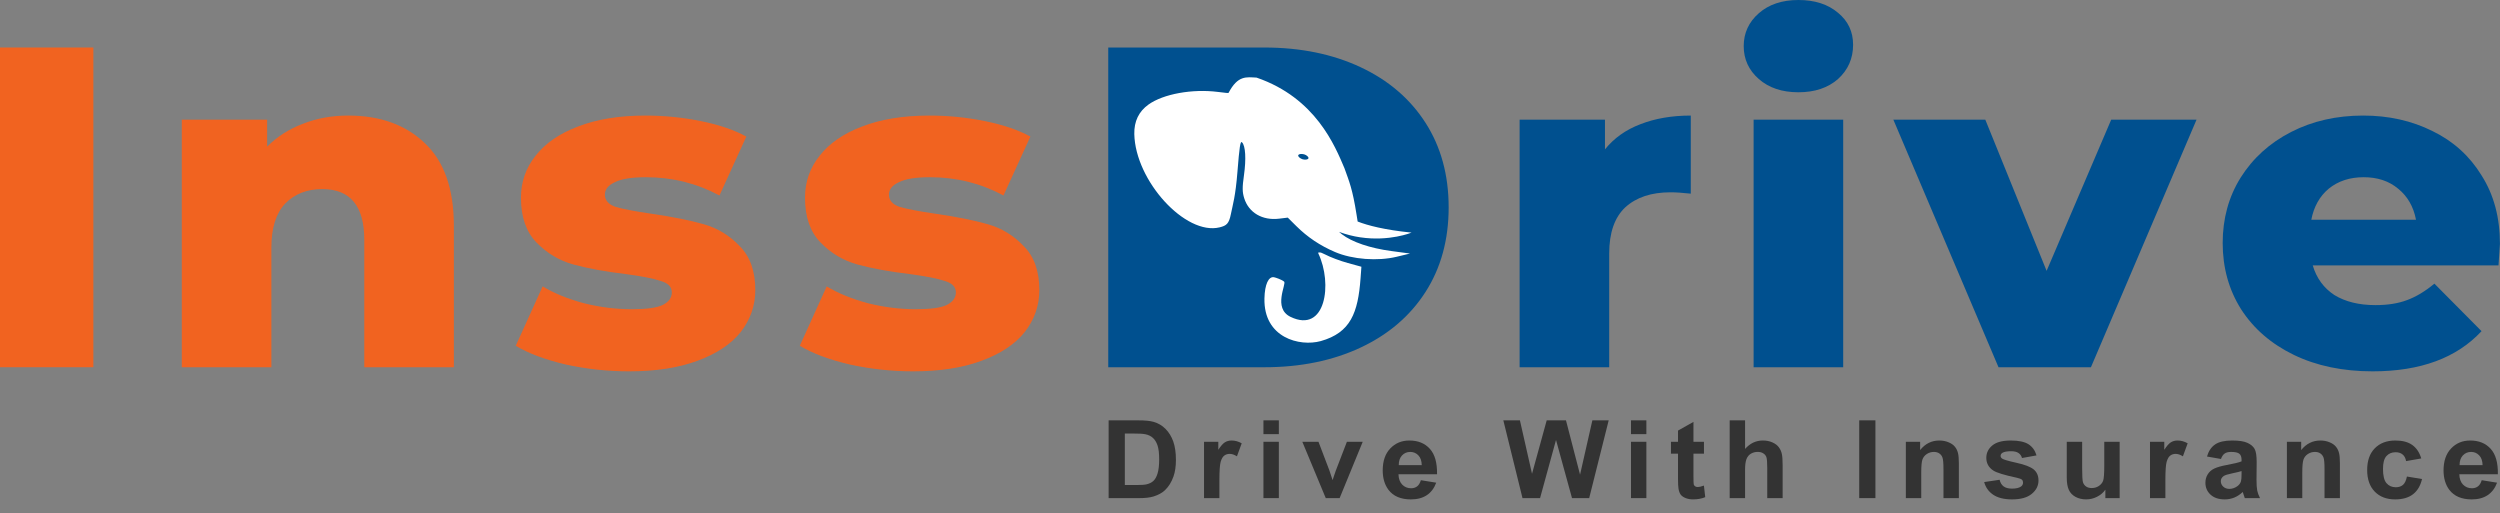 <svg width="151" height="31" viewBox="0 0 151 31" fill="none" xmlns="http://www.w3.org/2000/svg">
<rect x="0" y="0" width="151" height="31" fill="#808080" stroke="none"/>
<path d="M0 2.869H5.639V22.181H0V2.869Z" fill="#F16320"/>
<path d="M21.034 6.98C22.951 6.98 24.489 7.532 25.647 8.635C26.824 9.739 27.413 11.403 27.413 13.629V22.181H22.002V14.484C22.002 12.442 21.157 11.421 19.467 11.421C18.537 11.421 17.787 11.716 17.217 12.304C16.667 12.893 16.391 13.776 16.391 14.953V22.181H10.98V7.228H16.135V8.856C16.743 8.249 17.464 7.789 18.299 7.476C19.135 7.145 20.046 6.98 21.034 6.98Z" fill="#F16320"/>
<path d="M37.987 22.429C36.696 22.429 35.424 22.291 34.171 22.016C32.918 21.721 31.912 21.344 31.152 20.884L32.776 17.298C33.478 17.721 34.313 18.061 35.282 18.319C36.25 18.558 37.209 18.677 38.158 18.677C39.032 18.677 39.648 18.595 40.009 18.429C40.389 18.245 40.579 17.988 40.579 17.657C40.579 17.326 40.351 17.096 39.895 16.967C39.459 16.82 38.756 16.682 37.788 16.553C36.554 16.406 35.5 16.213 34.627 15.974C33.772 15.735 33.032 15.293 32.405 14.649C31.779 14.006 31.466 13.104 31.466 11.946C31.466 10.989 31.76 10.143 32.348 9.408C32.937 8.653 33.791 8.065 34.911 7.642C36.051 7.2 37.408 6.98 38.984 6.98C40.104 6.98 41.215 7.09 42.316 7.311C43.417 7.532 44.338 7.844 45.078 8.249L43.455 11.808C42.088 11.072 40.607 10.704 39.013 10.704C38.158 10.704 37.532 10.805 37.133 11.008C36.734 11.192 36.535 11.44 36.535 11.753C36.535 12.102 36.753 12.35 37.19 12.498C37.627 12.626 38.348 12.764 39.354 12.911C40.626 13.095 41.68 13.307 42.515 13.546C43.351 13.785 44.072 14.226 44.68 14.87C45.306 15.495 45.62 16.378 45.62 17.519C45.62 18.457 45.325 19.303 44.737 20.057C44.148 20.793 43.275 21.372 42.117 21.795C40.977 22.218 39.601 22.429 37.987 22.429Z" fill="#F16320"/>
<path d="M55.144 22.429C53.852 22.429 52.58 22.291 51.327 22.016C50.074 21.721 49.068 21.344 48.309 20.884L49.932 17.298C50.634 17.721 51.47 18.061 52.438 18.319C53.406 18.558 54.365 18.677 55.314 18.677C56.188 18.677 56.805 18.595 57.166 18.429C57.545 18.245 57.735 17.988 57.735 17.657C57.735 17.326 57.507 17.096 57.052 16.967C56.615 16.82 55.912 16.682 54.944 16.553C53.71 16.406 52.656 16.213 51.783 15.974C50.929 15.735 50.188 15.293 49.562 14.649C48.935 14.006 48.622 13.104 48.622 11.946C48.622 10.989 48.916 10.143 49.505 9.408C50.093 8.653 50.948 8.065 52.068 7.642C53.207 7.2 54.564 6.98 56.14 6.98C57.26 6.98 58.371 7.09 59.472 7.311C60.573 7.532 61.494 7.844 62.235 8.249L60.611 11.808C59.244 11.072 57.764 10.704 56.169 10.704C55.314 10.704 54.688 10.805 54.289 11.008C53.89 11.192 53.691 11.44 53.691 11.753C53.691 12.102 53.909 12.35 54.346 12.498C54.783 12.626 55.504 12.764 56.511 12.911C57.782 13.095 58.836 13.307 59.672 13.546C60.507 13.785 61.228 14.226 61.836 14.87C62.462 15.495 62.776 16.378 62.776 17.519C62.776 18.457 62.481 19.303 61.893 20.057C61.304 20.793 60.431 21.372 59.273 21.795C58.134 22.218 56.757 22.429 55.144 22.429Z" fill="#F16320"/>
<path d="M66.938 2.87H76.364C78.547 2.87 80.484 3.265 82.174 4.056C83.863 4.847 85.173 5.969 86.104 7.422C87.034 8.875 87.499 10.576 87.499 12.526C87.499 14.475 87.034 16.177 86.104 17.63C85.173 19.083 83.863 20.205 82.174 20.996C80.484 21.786 78.547 22.182 76.364 22.182H66.938V2.87Z" fill="#00508F"/>
<path d="M96.94 9.021C97.49 8.341 98.202 7.835 99.076 7.504C99.968 7.154 100.984 6.98 102.123 6.98V11.697C101.629 11.642 101.221 11.615 100.898 11.615C99.74 11.615 98.829 11.918 98.164 12.525C97.519 13.132 97.196 14.061 97.196 15.312V22.181H91.785V7.228H96.94V9.021Z" fill="#00508F"/>
<path d="M105.918 7.228H111.329V22.181H105.918V7.228ZM108.624 5.573C107.637 5.573 106.839 5.306 106.232 4.773C105.624 4.239 105.32 3.577 105.32 2.786C105.32 1.996 105.624 1.333 106.232 0.8C106.839 0.267 107.637 0 108.624 0C109.611 0 110.409 0.257 111.016 0.772C111.624 1.269 111.927 1.913 111.927 2.704C111.927 3.531 111.624 4.221 111.016 4.773C110.409 5.306 109.611 5.573 108.624 5.573Z" fill="#00508F"/>
<path d="M132.671 7.229L126.292 22.182H120.71L114.359 7.229H119.913L123.615 16.36L127.517 7.229H132.671Z" fill="#00508F"/>
<path d="M150.996 14.732C150.996 14.769 150.967 15.201 150.91 16.029H139.689C139.917 16.801 140.354 17.399 140.999 17.822C141.664 18.227 142.49 18.429 143.477 18.429C144.218 18.429 144.854 18.328 145.385 18.126C145.936 17.923 146.486 17.592 147.037 17.132L149.885 20.002C148.385 21.62 146.192 22.429 143.306 22.429C141.503 22.429 139.917 22.098 138.55 21.436C137.183 20.774 136.12 19.855 135.361 18.677C134.62 17.5 134.25 16.167 134.25 14.677C134.25 13.206 134.611 11.89 135.332 10.732C136.073 9.555 137.088 8.635 138.379 7.973C139.67 7.311 141.123 6.98 142.737 6.98C144.275 6.98 145.67 7.292 146.923 7.918C148.176 8.525 149.163 9.417 149.885 10.594C150.625 11.753 150.996 13.132 150.996 14.732ZM142.765 10.704C141.93 10.704 141.227 10.934 140.658 11.394C140.107 11.854 139.756 12.479 139.604 13.27H145.926C145.774 12.479 145.414 11.854 144.844 11.394C144.294 10.934 143.601 10.704 142.765 10.704Z" fill="#00508F"/>
<path d="M75.898 4.688C75.282 4.657 74.767 4.539 74.205 5.609L74.204 5.608C74.207 5.631 74.017 5.61 73.561 5.552C72.014 5.356 70.261 5.675 69.368 6.315C68.78 6.737 68.496 7.328 68.512 8.098C68.574 10.927 71.608 14.241 73.669 13.731C74.078 13.63 74.23 13.513 74.345 12.933C74.461 12.354 74.624 11.874 74.743 10.36C74.86 8.881 74.917 8.503 75.012 8.591C75.236 8.798 75.27 9.631 75.137 10.572C75.03 11.323 75.033 11.598 75.15 11.973C75.422 12.845 76.248 13.33 77.254 13.208L77.782 13.144L78.291 13.65C78.968 14.323 79.733 14.836 80.638 15.223C81.684 15.671 83.209 15.787 84.366 15.507L85.164 15.314L84.045 15.164C82.752 14.991 81.66 14.621 81.05 14.149C80.981 14.096 80.933 14.052 80.877 14.004C81.317 14.168 81.745 14.272 82.15 14.333L82.154 14.335L82.154 14.333C83.922 14.599 85.258 14.05 85.258 14.05C83.616 13.884 82.609 13.617 82.002 13.38C81.975 13.21 81.964 13.141 81.934 12.953C81.691 11.416 81.5 10.982 81.206 10.163C80.636 8.822 79.474 5.918 75.898 4.688ZM78.646 9.3C78.689 9.302 78.733 9.31 78.772 9.322C78.913 9.364 79.056 9.481 79.029 9.563C79.003 9.645 78.817 9.663 78.676 9.62C78.535 9.577 78.387 9.459 78.413 9.377C78.432 9.318 78.537 9.293 78.646 9.3ZM79.716 15.248C79.699 15.247 79.684 15.248 79.667 15.247C79.625 15.244 79.613 15.264 79.626 15.305C80.499 17.128 80.074 20.162 77.949 19.139C76.861 18.615 77.716 17.145 77.561 17.01C77.413 16.886 77.058 16.767 76.953 16.746C76.622 16.681 76.39 17.175 76.372 18.029C76.32 20.409 78.503 20.951 79.772 20.602C81.581 20.093 82.025 18.89 82.178 16.804L82.229 16.111L81.409 15.886C80.957 15.763 80.334 15.528 80.024 15.363C79.832 15.262 79.766 15.25 79.716 15.248Z" fill="white"/>
<path d="M66.961 25.389H68.751C69.154 25.389 69.462 25.419 69.673 25.479C69.958 25.56 70.201 25.704 70.404 25.912C70.607 26.119 70.762 26.373 70.868 26.674C70.973 26.973 71.026 27.343 71.026 27.783C71.026 28.17 70.977 28.503 70.877 28.783C70.756 29.125 70.583 29.401 70.358 29.613C70.188 29.773 69.959 29.898 69.67 29.988C69.454 30.054 69.165 30.087 68.803 30.087H66.961V25.389ZM67.94 26.184V29.295H68.671C68.945 29.295 69.142 29.28 69.263 29.251C69.422 29.212 69.553 29.147 69.657 29.055C69.763 28.963 69.849 28.813 69.915 28.603C69.981 28.392 70.014 28.104 70.014 27.741C70.014 27.378 69.981 27.099 69.915 26.905C69.849 26.71 69.756 26.559 69.637 26.45C69.518 26.341 69.367 26.267 69.184 26.229C69.047 26.199 68.779 26.184 68.38 26.184H67.94Z" fill="#333333"/>
<path d="M73.652 30.087H72.723V26.684H73.586V27.168C73.734 26.939 73.866 26.788 73.983 26.716C74.102 26.643 74.237 26.607 74.386 26.607C74.598 26.607 74.802 26.663 74.999 26.776L74.711 27.562C74.554 27.463 74.409 27.414 74.274 27.414C74.144 27.414 74.034 27.45 73.943 27.52C73.853 27.588 73.781 27.713 73.728 27.895C73.677 28.076 73.652 28.457 73.652 29.036V30.087Z" fill="#333333"/>
<path d="M76.312 26.222V25.389H77.242V26.222H76.312ZM76.312 30.086V26.683H77.242V30.086H76.312Z" fill="#333333"/>
<path d="M80.076 30.087L78.66 26.683H79.636L80.297 28.42L80.489 29C80.54 28.853 80.572 28.756 80.585 28.709C80.616 28.612 80.649 28.516 80.685 28.42L81.353 26.683H82.309L80.913 30.087H80.076Z" fill="#333333"/>
<path d="M85.821 29.004L86.747 29.154C86.628 29.483 86.44 29.734 86.182 29.907C85.926 30.078 85.605 30.164 85.219 30.164C84.608 30.164 84.156 29.97 83.863 29.584C83.631 29.274 83.516 28.883 83.516 28.411C83.516 27.847 83.668 27.406 83.972 27.087C84.276 26.767 84.661 26.607 85.126 26.607C85.649 26.607 86.061 26.774 86.364 27.11C86.666 27.443 86.81 27.955 86.797 28.645H84.468C84.475 28.912 84.55 29.12 84.693 29.27C84.837 29.417 85.015 29.491 85.229 29.491C85.375 29.491 85.497 29.452 85.596 29.375C85.695 29.298 85.77 29.174 85.821 29.004ZM85.874 28.094C85.868 27.833 85.798 27.635 85.666 27.501C85.533 27.364 85.372 27.296 85.183 27.296C84.98 27.296 84.812 27.367 84.68 27.51C84.548 27.654 84.483 27.848 84.485 28.094H85.874Z" fill="#333333"/>
<path d="M91.959 30.086L90.801 25.389H91.803L92.534 28.616L93.421 25.389H94.585L95.435 28.67L96.179 25.389H97.165L95.987 30.086H94.949L93.983 26.574L93.02 30.086H91.959Z" fill="#333333"/>
<path d="M98.512 26.222V25.389H99.441V26.222H98.512ZM98.512 30.086V26.683H99.441V30.086H98.512Z" fill="#333333"/>
<path d="M102.92 26.683V27.401H102.285V28.773C102.285 29.05 102.291 29.213 102.302 29.26C102.315 29.305 102.343 29.342 102.385 29.372C102.429 29.402 102.482 29.417 102.543 29.417C102.629 29.417 102.754 29.388 102.917 29.33L102.996 30.029C102.78 30.119 102.536 30.163 102.262 30.163C102.095 30.163 101.943 30.137 101.809 30.083C101.674 30.028 101.575 29.957 101.511 29.872C101.449 29.784 101.406 29.667 101.382 29.519C101.362 29.415 101.352 29.203 101.352 28.885V27.401H100.926V26.683H101.352V26.007L102.285 25.482V26.683L102.92 26.683Z" fill="#333333"/>
<path d="M105.402 25.389V27.116C105.702 26.776 106.06 26.606 106.477 26.606C106.691 26.606 106.884 26.645 107.056 26.722C107.228 26.799 107.357 26.897 107.443 27.017C107.531 27.136 107.591 27.269 107.622 27.414C107.655 27.559 107.671 27.785 107.671 28.09V30.086H106.742V28.289C106.742 27.932 106.724 27.706 106.689 27.609C106.654 27.513 106.591 27.437 106.5 27.382C106.412 27.324 106.301 27.295 106.166 27.295C106.012 27.295 105.874 27.332 105.753 27.404C105.631 27.477 105.542 27.587 105.485 27.734C105.43 27.88 105.402 28.095 105.402 28.382V30.086H104.473V25.389H105.402Z" fill="#333333"/>
<path d="M112.297 30.086V25.389H113.276V30.086H112.297Z" fill="#333333"/>
<path d="M118.315 30.087H117.386V28.35C117.386 27.983 117.366 27.745 117.326 27.639C117.287 27.53 117.221 27.445 117.131 27.385C117.043 27.326 116.936 27.296 116.81 27.296C116.649 27.296 116.505 27.338 116.377 27.424C116.249 27.509 116.161 27.622 116.112 27.764C116.066 27.904 116.043 28.165 116.043 28.545V30.087H115.113V26.684H115.977V27.183C116.283 26.799 116.669 26.607 117.134 26.607C117.339 26.607 117.527 26.643 117.697 26.716C117.866 26.786 117.994 26.877 118.08 26.988C118.169 27.099 118.229 27.225 118.262 27.366C118.298 27.507 118.315 27.709 118.315 27.972V30.087Z" fill="#333333"/>
<path d="M119.844 29.116L120.777 28.978C120.816 29.153 120.897 29.287 121.018 29.378C121.139 29.468 121.309 29.513 121.527 29.513C121.768 29.513 121.949 29.47 122.07 29.385C122.152 29.325 122.192 29.245 122.192 29.145C122.192 29.076 122.17 29.02 122.126 28.975C122.08 28.932 121.976 28.892 121.815 28.856C121.065 28.696 120.59 28.55 120.39 28.417C120.112 28.233 119.973 27.978 119.973 27.651C119.973 27.357 120.093 27.109 120.333 26.908C120.574 26.707 120.946 26.607 121.451 26.607C121.932 26.607 122.289 26.683 122.523 26.834C122.757 26.986 122.918 27.21 123.006 27.507L122.129 27.664C122.092 27.532 122.02 27.43 121.914 27.36C121.811 27.289 121.662 27.254 121.468 27.254C121.223 27.254 121.048 27.287 120.942 27.353C120.871 27.4 120.836 27.461 120.836 27.536C120.836 27.6 120.867 27.654 120.929 27.699C121.013 27.759 121.301 27.844 121.795 27.953C122.292 28.061 122.638 28.195 122.834 28.353C123.028 28.513 123.125 28.737 123.125 29.023C123.125 29.335 122.991 29.603 122.722 29.827C122.453 30.052 122.054 30.164 121.527 30.164C121.049 30.164 120.67 30.07 120.39 29.882C120.112 29.694 119.93 29.438 119.844 29.116Z" fill="#333333"/>
<path d="M127.164 30.087V29.577C127.036 29.759 126.867 29.902 126.658 30.006C126.451 30.111 126.231 30.163 126 30.163C125.764 30.163 125.552 30.113 125.365 30.013C125.177 29.912 125.042 29.771 124.958 29.59C124.874 29.408 124.832 29.157 124.832 28.837V26.683H125.762V28.247C125.762 28.726 125.778 29.019 125.811 29.128C125.846 29.235 125.909 29.321 126 29.385C126.09 29.447 126.205 29.478 126.344 29.478C126.502 29.478 126.645 29.436 126.77 29.353C126.896 29.267 126.982 29.163 127.028 29.039C127.075 28.913 127.098 28.606 127.098 28.119V26.683H128.027V30.087H127.164Z" fill="#333333"/>
<path d="M130.789 30.087H129.859V26.684H130.723V27.168C130.87 26.939 131.003 26.788 131.12 26.716C131.239 26.643 131.373 26.607 131.523 26.607C131.735 26.607 131.939 26.663 132.135 26.776L131.847 27.562C131.691 27.463 131.545 27.414 131.411 27.414C131.281 27.414 131.17 27.45 131.08 27.52C130.99 27.588 130.918 27.713 130.865 27.895C130.814 28.076 130.789 28.457 130.789 29.036V30.087Z" fill="#333333"/>
<path d="M134.146 27.722L133.303 27.574C133.398 27.245 133.561 27.002 133.793 26.844C134.024 26.686 134.368 26.607 134.825 26.607C135.239 26.607 135.548 26.655 135.751 26.751C135.954 26.845 136.096 26.966 136.177 27.113C136.261 27.258 136.303 27.526 136.303 27.917L136.293 28.968C136.293 29.267 136.308 29.489 136.336 29.632C136.367 29.773 136.423 29.924 136.505 30.087H135.585C135.561 30.027 135.531 29.938 135.496 29.821C135.481 29.767 135.47 29.732 135.463 29.715C135.304 29.865 135.134 29.977 134.954 30.052C134.773 30.126 134.58 30.164 134.375 30.164C134.013 30.164 133.727 30.069 133.518 29.878C133.311 29.688 133.207 29.448 133.207 29.157C133.207 28.965 133.254 28.794 133.349 28.645C133.444 28.493 133.576 28.378 133.746 28.299C133.918 28.218 134.165 28.147 134.487 28.087C134.922 28.008 135.223 27.934 135.39 27.866V27.776C135.39 27.603 135.346 27.48 135.258 27.408C135.17 27.333 135.003 27.296 134.758 27.296C134.593 27.296 134.464 27.328 134.371 27.392C134.279 27.454 134.204 27.564 134.146 27.722ZM135.39 28.453C135.271 28.491 135.083 28.537 134.825 28.59C134.567 28.644 134.398 28.696 134.318 28.747C134.197 28.831 134.137 28.936 134.137 29.064C134.137 29.191 134.185 29.299 134.282 29.391C134.379 29.483 134.503 29.529 134.653 29.529C134.82 29.529 134.98 29.476 135.132 29.369C135.245 29.288 135.319 29.188 135.354 29.071C135.378 28.994 135.39 28.848 135.39 28.632L135.39 28.453Z" fill="#333333"/>
<path d="M141.331 30.087H140.401V28.35C140.401 27.983 140.382 27.745 140.342 27.639C140.302 27.53 140.237 27.445 140.147 27.385C140.058 27.326 139.952 27.296 139.826 27.296C139.665 27.296 139.52 27.338 139.392 27.424C139.265 27.509 139.176 27.622 139.128 27.764C139.082 27.904 139.058 28.165 139.058 28.545V30.087H138.129V26.684H138.992V27.183C139.299 26.799 139.685 26.607 140.15 26.607C140.355 26.607 140.543 26.643 140.712 26.716C140.882 26.786 141.01 26.877 141.096 26.988C141.184 27.099 141.245 27.225 141.278 27.366C141.313 27.507 141.331 27.709 141.331 27.972V30.087Z" fill="#333333"/>
<path d="M146.245 27.69L145.328 27.85C145.298 27.673 145.227 27.539 145.117 27.45C145.009 27.36 144.868 27.315 144.693 27.315C144.462 27.315 144.277 27.393 144.138 27.549C144.001 27.703 143.933 27.961 143.933 28.324C143.933 28.728 144.002 29.013 144.141 29.18C144.282 29.346 144.471 29.43 144.707 29.43C144.883 29.43 145.027 29.382 145.14 29.286C145.252 29.187 145.332 29.02 145.378 28.782L146.291 28.933C146.196 29.339 146.014 29.646 145.745 29.853C145.476 30.06 145.116 30.164 144.664 30.164C144.15 30.164 143.74 30.007 143.433 29.693C143.129 29.378 142.977 28.944 142.977 28.388C142.977 27.826 143.13 27.39 143.436 27.078C143.743 26.764 144.157 26.607 144.68 26.607C145.108 26.607 145.448 26.696 145.699 26.876C145.953 27.053 146.134 27.325 146.245 27.69Z" fill="#333333"/>
<path d="M149.895 29.004L150.822 29.154C150.703 29.483 150.514 29.734 150.256 29.907C150 30.078 149.679 30.164 149.293 30.164C148.683 30.164 148.23 29.97 147.937 29.584C147.706 29.274 147.59 28.883 147.59 28.411C147.59 27.847 147.742 27.406 148.046 27.087C148.351 26.767 148.735 26.607 149.201 26.607C149.723 26.607 150.136 26.774 150.438 27.11C150.74 27.443 150.884 27.955 150.871 28.645H148.543C148.549 28.912 148.624 29.12 148.767 29.27C148.911 29.417 149.089 29.491 149.303 29.491C149.449 29.491 149.571 29.452 149.67 29.375C149.77 29.298 149.845 29.174 149.895 29.004ZM149.948 28.094C149.942 27.833 149.872 27.635 149.74 27.501C149.608 27.364 149.447 27.296 149.257 27.296C149.054 27.296 148.887 27.367 148.754 27.51C148.622 27.654 148.557 27.848 148.559 28.094H149.948Z" fill="#333333"/>
</svg>
